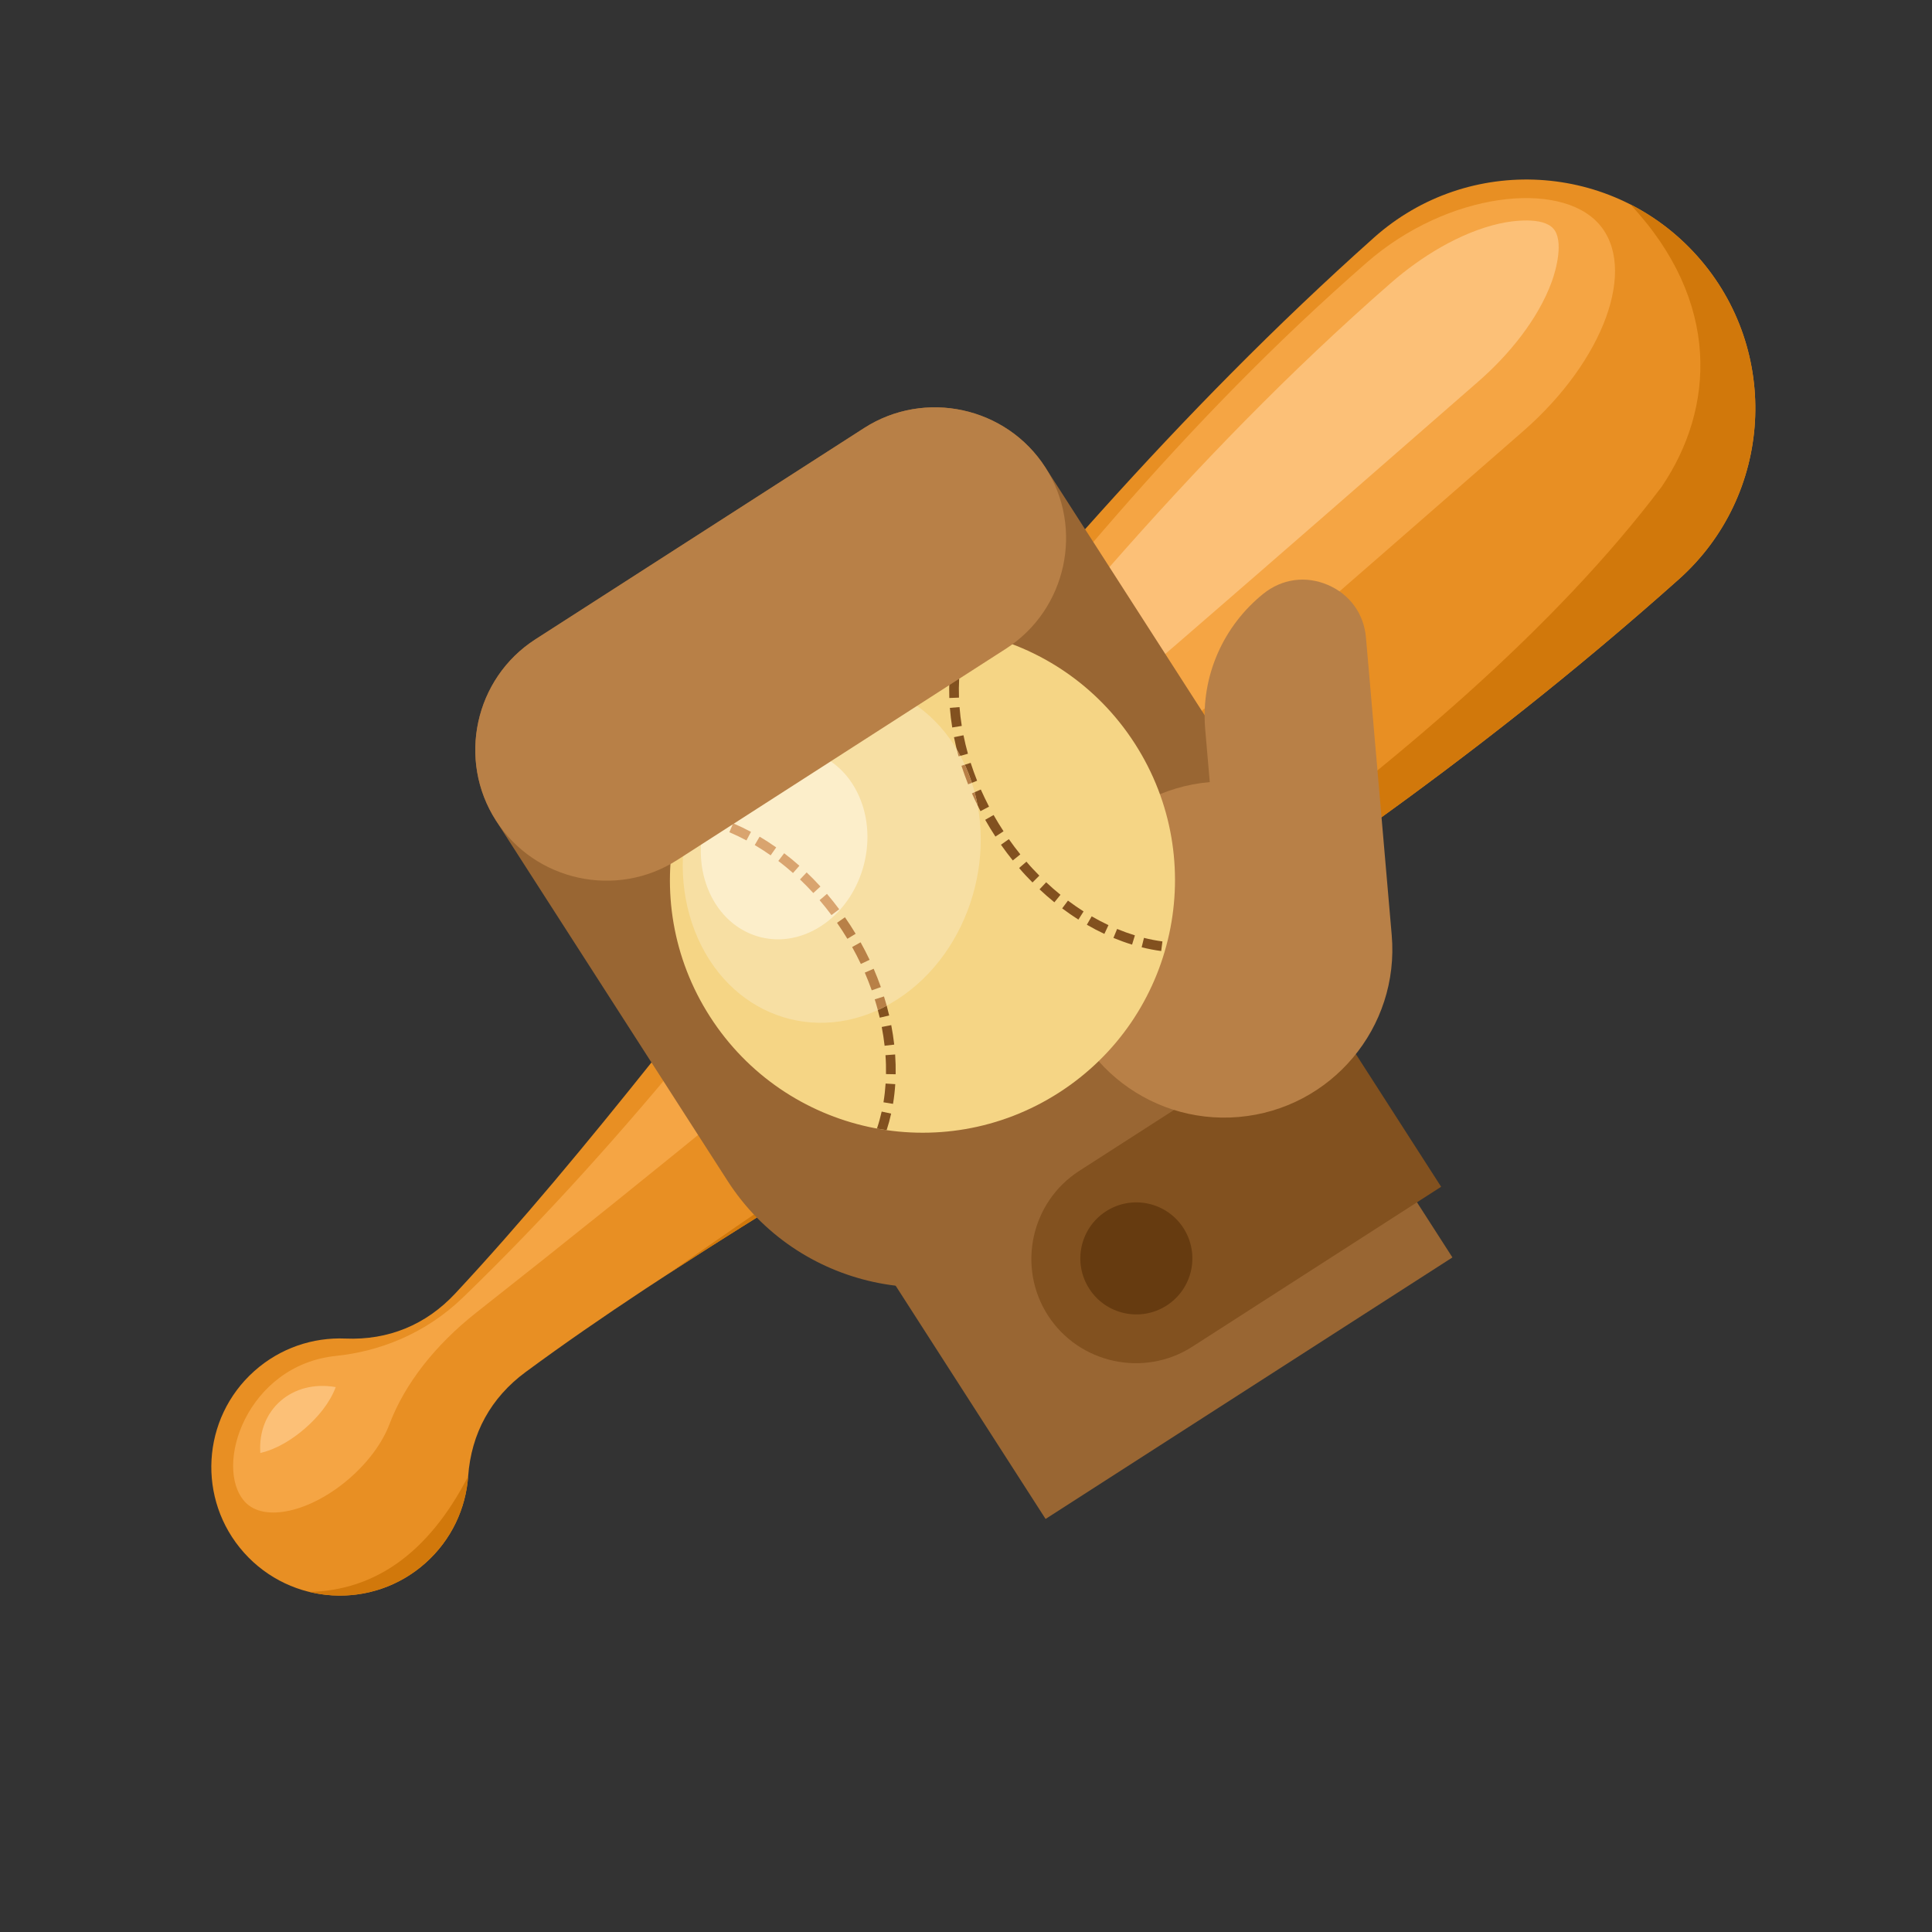 <?xml version="1.0" encoding="UTF-8"?>
<svg version="1.1" viewBox="0 0 880 880" xmlns="http://www.w3.org/2000/svg">
<rect x="0" y="0" width="880" height="880" fill="#333333" stroke="none"/>
<defs>
<clipPath id="a">
<path d="m0 660h660v-660h-660z"/>
</clipPath>
</defs>
<g transform="matrix(1.333 0 0 -1.333 0 880)">
<g clip-path="url(#a)">
<g transform="translate(579.94 572.68)">
<path d="m0 0c28.764-32.239 25.946-81.692-6.293-110.46-143.55-128.07-289.54-193.83-394.05-270.89-11.842-8.732-18.57-20.945-19.631-35.619-0.794-10.991-5.699-21.695-14.571-29.611-18.106-16.155-45.88-14.571-62.035 3.534-16.154 18.107-14.571 45.881 3.535 62.035 8.875 7.918 20.072 11.574 31.084 11.113 14.681-0.617 27.563 4.665 37.586 15.411 89.575 96.055 179.24 240.61 313.92 360.78 32.239 28.763 81.692 25.945 110.45-6.293" fill="#e88f23" fill-rule="evenodd"/>
</g>
<g transform="translate(159.97 155.71)">
<path d="m0 0c-0.794-10.991-5.699-21.695-14.571-29.611-11.21-10.002-26.127-13.202-39.697-9.894 21.918 0.482 40.467 12.763 54.268 39.505m413.68 306.51c-122.56-109.35-246.89-173.27-345.67-237.58l0.011 0.013c125.07 87.615 266.64 172.26 339.82 269.22 18.111 26.729 20.339 63.217-10.728 96.448 8.418-4.285 16.198-10.173 22.865-17.645 28.85-32.337 25.834-81.791-6.293-110.46" fill="#d1780b" fill-rule="evenodd"/>
</g>
<g transform="translate(546.28 583.71)">
<path d="m0 0c-13.388 15.004-51.635 10.873-79.276-13.268-126.48-110.46-192.93-241.64-308.78-353.6-12.992-12.555-28.711-18.467-43.431-19.993-30.48-3.161-41.92-37.745-31.204-49.756 6.478-7.261 22.566-3.678 35.942 8.005 6.322 5.521 11.143 12.077 13.549 18.43 5.203 13.735 15.554 27.02 29.78 38.218 127.62 100.44 228.68 188.48 357.61 301.09 27.644 24.141 39.199 55.869 25.812 70.873" fill="#f5a544" fill-rule="evenodd"/>
</g>
<g transform="translate(254.98 315.38)">
<path d="m0 0c15.905 13.127 31.749 26.332 47.53 39.612 68.306 57.47 135.52 116.2 202.74 174.9 10.173 8.886 20.262 21.034 25 34.044 1.453 3.988 4.192 14.005 0.516 18.126-3.678 4.123-14.063 2.674-18.244 1.744-13.637-3.037-27.072-11.433-37.245-20.318-34.578-30.199-66.375-63.063-96.606-97.591-29.084-33.22-56.606-67.771-84.284-102.2-13.051-16.231-26.129-32.379-39.405-48.325m-166.03-151.69c5.716 1.309 11.09 4.745 15.353 8.468 4.335 3.787 8.328 8.541 10.42 14.041-14.872 2.623-26.784-7.691-25.773-22.509" fill="#fcc077" fill-rule="evenodd"/>
</g>
<g transform="translate(280.03 261.31)">
<path d="m0 0 139.02 89.362 77.244-120.17-139.02-89.362z" fill="#963" fill-rule="evenodd"/>
</g>
<g transform="translate(182.95 441.71)">
<path d="m0 0 112.32 72.195c20.737 13.329 48.607 7.268 61.936-13.467l79.139-123.12c23.603-36.72 12.871-86.074-23.849-109.68l-54.197-34.837c-36.72-23.601-86.074-12.869-109.68 23.85l-79.141 123.12c-13.328 20.737-7.267 48.607 13.468 61.936" fill="#963" fill-rule="evenodd"/>
</g>
<g transform="translate(368.79 260.08)">
<path d="m0 0 85.026 54.652 38.622-60.087-85.025-54.652c-16.523-10.621-38.732-5.791-49.355 10.733-10.621 16.525-5.793 38.734 10.732 49.354" fill="#82511f" fill-rule="evenodd"/>
</g>
<g transform="translate(475.55 340.66)">
<path d="m0 0c2.734-31.6-20.665-59.435-52.265-62.168-31.599-2.735-59.434 20.663-62.17 52.264-2.733 31.599 20.665 59.433 52.265 62.169l-1.56 18.03c-1.592 18.4 6.408 35.488 19.832 46.301 6.384 5.142 14.503 6.265 22.044 3.05 7.54-3.215 12.351-9.855 13.058-18.022z" fill="#b88047" fill-rule="evenodd"/>
</g>
<g transform="translate(377.94 246.27)">
<path d="m0 0c8.893 5.716 20.737 3.14 26.452-5.752 5.718-8.893 3.142-20.736-5.752-26.452-8.891-5.716-20.734-3.142-26.45 5.752-5.718 8.893-3.142 20.734 5.75 26.452" fill="#663b10" fill-rule="evenodd"/>
</g>
<g transform="translate(268.56 431.98)">
<path d="m0 0c40.084 25.766 93.469 14.157 119.23-25.928s14.158-93.468-25.927-119.23c-40.086-25.766-93.469-14.157-119.24 25.928-25.766 40.086-14.157 93.468 25.928 119.23" fill="#f5d585" fill-rule="evenodd"/>
</g>
<g transform="translate(247.37 380.09)">
<path d="m0 0c-2.101 0.796-4.292 1.467-6.465 2.039l-0.832-3.202c2.068-0.546 4.151-1.183 6.151-1.939zm9.239-4.171c-1.99 1.063-4.017 2.037-6.094 2.921l-1.289-3.048c1.989-0.844 3.931-1.781 5.836-2.797zm8.617-5.313c-1.827 1.287-3.74 2.536-5.671 3.66l-1.668-2.857c1.856-1.089 3.683-2.276 5.443-3.513zm7.927-6.272c-1.672 1.491-3.423 2.92-5.203 4.279l-2.003-2.633c1.717-1.311 3.403-2.687 5.015-4.124zm7.189-7.087c-1.505 1.657-3.088 3.27-4.711 4.811l-2.274-2.403c1.565-1.489 3.092-3.043 4.547-4.642zm6.419-7.781c-1.337 1.801-2.739 3.552-4.192 5.26l-2.513-2.152c1.407-1.649 2.759-3.348 4.053-5.089zm5.614-8.378c-1.15 1.919-2.377 3.81-3.654 5.647l-2.714-1.892c1.234-1.78 2.421-3.605 3.535-5.463zm4.768-8.885c-0.963 2.03-1.991 4.014-3.082 5.977l-2.887-1.615c1.057-1.9 2.051-3.82 2.983-5.784zm3.851-9.332c-0.757 2.123-1.568 4.201-2.462 6.27l-3.033-1.321c0.862-1.994 1.647-4.001 2.374-6.046zm2.839-9.689c-0.514 2.186-1.105 4.354-1.778 6.498l-3.155-0.995c0.646-2.072 1.217-4.152 1.714-6.265zm1.728-9.962c-0.256 2.239-0.595 4.449-1.023 6.663l-3.246-0.633c0.409-2.132 0.735-4.257 0.982-6.414zm0.49-10.128c0.038 2.265-0.027 4.505-0.181 6.763l-3.302-0.243c0.161-2.14 0.21-4.316 0.174-6.462zm-0.907-10.115c0.374 2.226 0.622 4.481 0.768 6.735l-3.301 0.207c-0.141-2.142-0.377-4.287-0.73-6.407zm84.96 53.505c2.183-0.545 4.45-0.996 6.681-1.283l0.419 3.282c-2.116 0.279-4.236 0.696-6.31 1.213zm-9.641 3.2c2.1-0.864 4.195-1.624 6.366-2.292l0.967 3.164c-2.074 0.641-4.071 1.363-6.08 2.189zm-9.086 4.506c1.943-1.133 3.949-2.175 5.986-3.135l1.402 2.995c-1.953 0.924-3.867 1.918-5.733 3.005zm-8.43 5.587c1.799-1.352 3.646-2.626 5.544-3.836l1.771 2.795c-1.829 1.168-3.602 2.389-5.336 3.692zm-7.732 6.506c1.626-1.539 3.336-3.017 5.072-4.431l2.082 2.572c-1.676 1.359-3.324 2.79-4.89 4.273zm-6.984 7.289c1.418-1.688 3.019-3.377 4.574-4.942l2.342 2.337c-1.501 1.51-3.045 3.14-4.413 4.769zm-6.202 7.953c1.278-1.834 2.645-3.63 4.046-5.371l2.574 2.079c-1.355 1.687-2.677 3.421-3.915 5.197zm-5.389 8.515c1.113-1.953 2.271-3.85 3.5-5.732l2.768 1.813c-1.194 1.826-2.316 3.667-3.395 5.563zm-4.528 9.02c0.911-2.058 1.878-4.071 2.921-6.066l2.924 1.546c-0.988 1.952-1.93 3.851-2.818 5.856zm-3.585 9.437c0.708-2.147 1.443-4.236 2.281-6.338l3.07 1.236c-0.809 2.029-1.517 4.038-2.2 6.112zm-2.549 9.772c0.451-2.203 0.97-4.388 1.58-6.55l3.183 0.902c-0.583 2.094-1.087 4.183-1.521 6.312zm-1.406 10.024c0.171-2.242 0.45-4.484 0.805-6.704l3.263 0.534c-0.338 2.13-0.607 4.282-0.768 6.432zm-0.127 10.133c-0.12-2.258-0.141-4.501-0.064-6.761l3.305 0.124c-0.073 2.164-0.052 4.306 0.064 6.468zm1.318 10.085c-0.471-2.21-0.812-4.456-1.047-6.702l3.29-0.339c0.227 2.136 0.547 4.264 0.995 6.366zm-94.205-58.029c0.274 1.083 0.563 2.163 0.875 3.234 1.732-0.193 3.463-0.472 5.159-0.818l-0.651-3.244c-1.775 0.362-3.577 0.643-5.383 0.828m71.403-106.49c-1.107 0.159-2.207 0.344-3.306 0.546 0.645 1.915 1.172 3.839 1.616 5.815l-3e-3 -9e-3 3.236-0.693c-0.414-1.903-0.936-3.803-1.543-5.659m24.485 170.82c1.104-0.159 2.205-0.344 3.304-0.546-0.367-1.091-0.698-2.195-1-3.303l-3.197 0.858c0.273 1.002 0.57 2.001 0.893 2.991" fill="#82511f" fill-rule="evenodd"/>
</g>
<g transform="translate(261.84 419.13)">
<path d="m0 0c25.253 16.232 55.742 6.898 68.094-20.849 12.355-27.748 1.897-63.4-23.358-79.634-25.254-16.232-55.74-6.897-68.093 20.85-12.355 27.748-1.896 63.4 23.357 79.633" fill="#f7dfa3" fill-rule="evenodd"/>
</g>
<g transform="translate(247.37 380.09)">
<path d="m0 0c-2.101 0.796-4.292 1.467-6.465 2.039l-0.832-3.202c2.068-0.546 4.151-1.183 6.151-1.939zm9.239-4.171c-1.99 1.063-4.017 2.037-6.094 2.921l-1.289-3.048c1.989-0.844 3.931-1.781 5.836-2.797zm8.617-5.313c-1.827 1.287-3.74 2.536-5.671 3.66l-1.668-2.857c1.856-1.089 3.683-2.276 5.443-3.513zm7.927-6.272c-1.672 1.491-3.423 2.92-5.203 4.279l-2.003-2.633c1.717-1.311 3.403-2.687 5.015-4.124zm7.189-7.087c-1.505 1.657-3.088 3.27-4.711 4.811l-2.274-2.403c1.565-1.489 3.092-3.043 4.547-4.642zm6.419-7.781c-1.337 1.801-2.739 3.552-4.192 5.26l-2.513-2.152c1.407-1.649 2.759-3.348 4.053-5.089zm5.614-8.378c-1.15 1.919-2.377 3.81-3.654 5.647l-2.714-1.892c1.234-1.78 2.421-3.605 3.535-5.463zm4.768-8.885c-0.963 2.03-1.991 4.014-3.082 5.977l-2.887-1.615c1.057-1.9 2.051-3.82 2.983-5.784zm3.851-9.332c-0.757 2.123-1.568 4.201-2.462 6.27l-3.033-1.321c0.862-1.994 1.647-4.001 2.374-6.046zm-65.886 57.123c0.254 1.079 0.532 2.151 0.838 3.214 0.552-0.096 1.101-0.201 1.646-0.312l-0.651-3.244c-0.607 0.124-1.22 0.239-1.833 0.342m67.877-63.476c-1.003-0.54-2.01-1.036-3.024-1.5-0.328 1.228-0.681 2.449-1.061 3.667l3.155 0.995c0.33-1.048 0.638-2.103 0.93-3.162m30.054 72.948c0.404-1.518 0.751-3.05 1.036-4.593-0.685 1.38-1.339 2.772-1.963 4.185zm-3.371 9.396c0.092-0.198 0.182-0.391 0.27-0.589 0.819-1.835 1.533-3.704 2.153-5.599l-1.283-0.517c-0.838 2.102-1.573 4.191-2.281 6.338zm-2.742 5.23c0.427-0.719 0.842-1.453 1.244-2.202l-0.612-0.173c-0.222 0.788-0.434 1.581-0.632 2.375" fill="#b88047" fill-rule="evenodd"/>
</g>
<g transform="translate(255.43 399.84)">
<path d="m0 0c14.121 9.077 31.169 3.857 38.075-11.657 6.908-15.516 1.061-35.451-13.06-44.529-14.121-9.076-31.168-3.856-38.075 11.659-6.909 15.515-1.061 35.451 13.06 44.527" fill="#fceeca" fill-rule="evenodd"/>
</g>
<g transform="translate(256.61 375.92)">
<path d="m0 0c-1.99 1.062-4.018 2.037-6.094 2.921l-1.289-3.048c1.988-0.845 3.931-1.781 5.836-2.797zm8.617-5.314c-1.827 1.288-3.74 2.537-5.672 3.661l-1.668-2.857c1.857-1.089 3.684-2.276 5.444-3.513zm7.927-6.271c-1.672 1.491-3.423 2.92-5.203 4.278l-2.003-2.633c1.717-1.31 3.403-2.686 5.015-4.124zm7.188-7.087c-1.504 1.656-3.087 3.27-4.71 4.811l-2.274-2.404c1.564-1.488 3.092-3.043 4.547-4.641zm6.419-7.781c-1.337 1.801-2.738 3.552-4.191 5.26l-2.514-2.152c1.408-1.649 2.76-3.348 4.054-5.09zm-46.074 29.297c0.275 1.069 0.596 2.126 0.963 3.167 1.927-0.529 3.86-1.135 5.721-1.84l-1.147-3.103c-1.802 0.683-3.673 1.267-5.537 1.776" fill="#d9a46f" fill-rule="evenodd"/>
</g>
<g transform="translate(182.95 441.71)">
<path d="m0 0 112.32 72.195c20.737 13.329 48.607 7.268 61.936-13.467s7.268-48.607-13.468-61.936l-112.32-72.195c-20.736-13.328-48.607-7.268-61.935 13.467-13.328 20.737-7.267 48.607 13.468 61.936" fill="#b88047" fill-rule="evenodd"/>
</g>
</g>
</g>
</svg>
